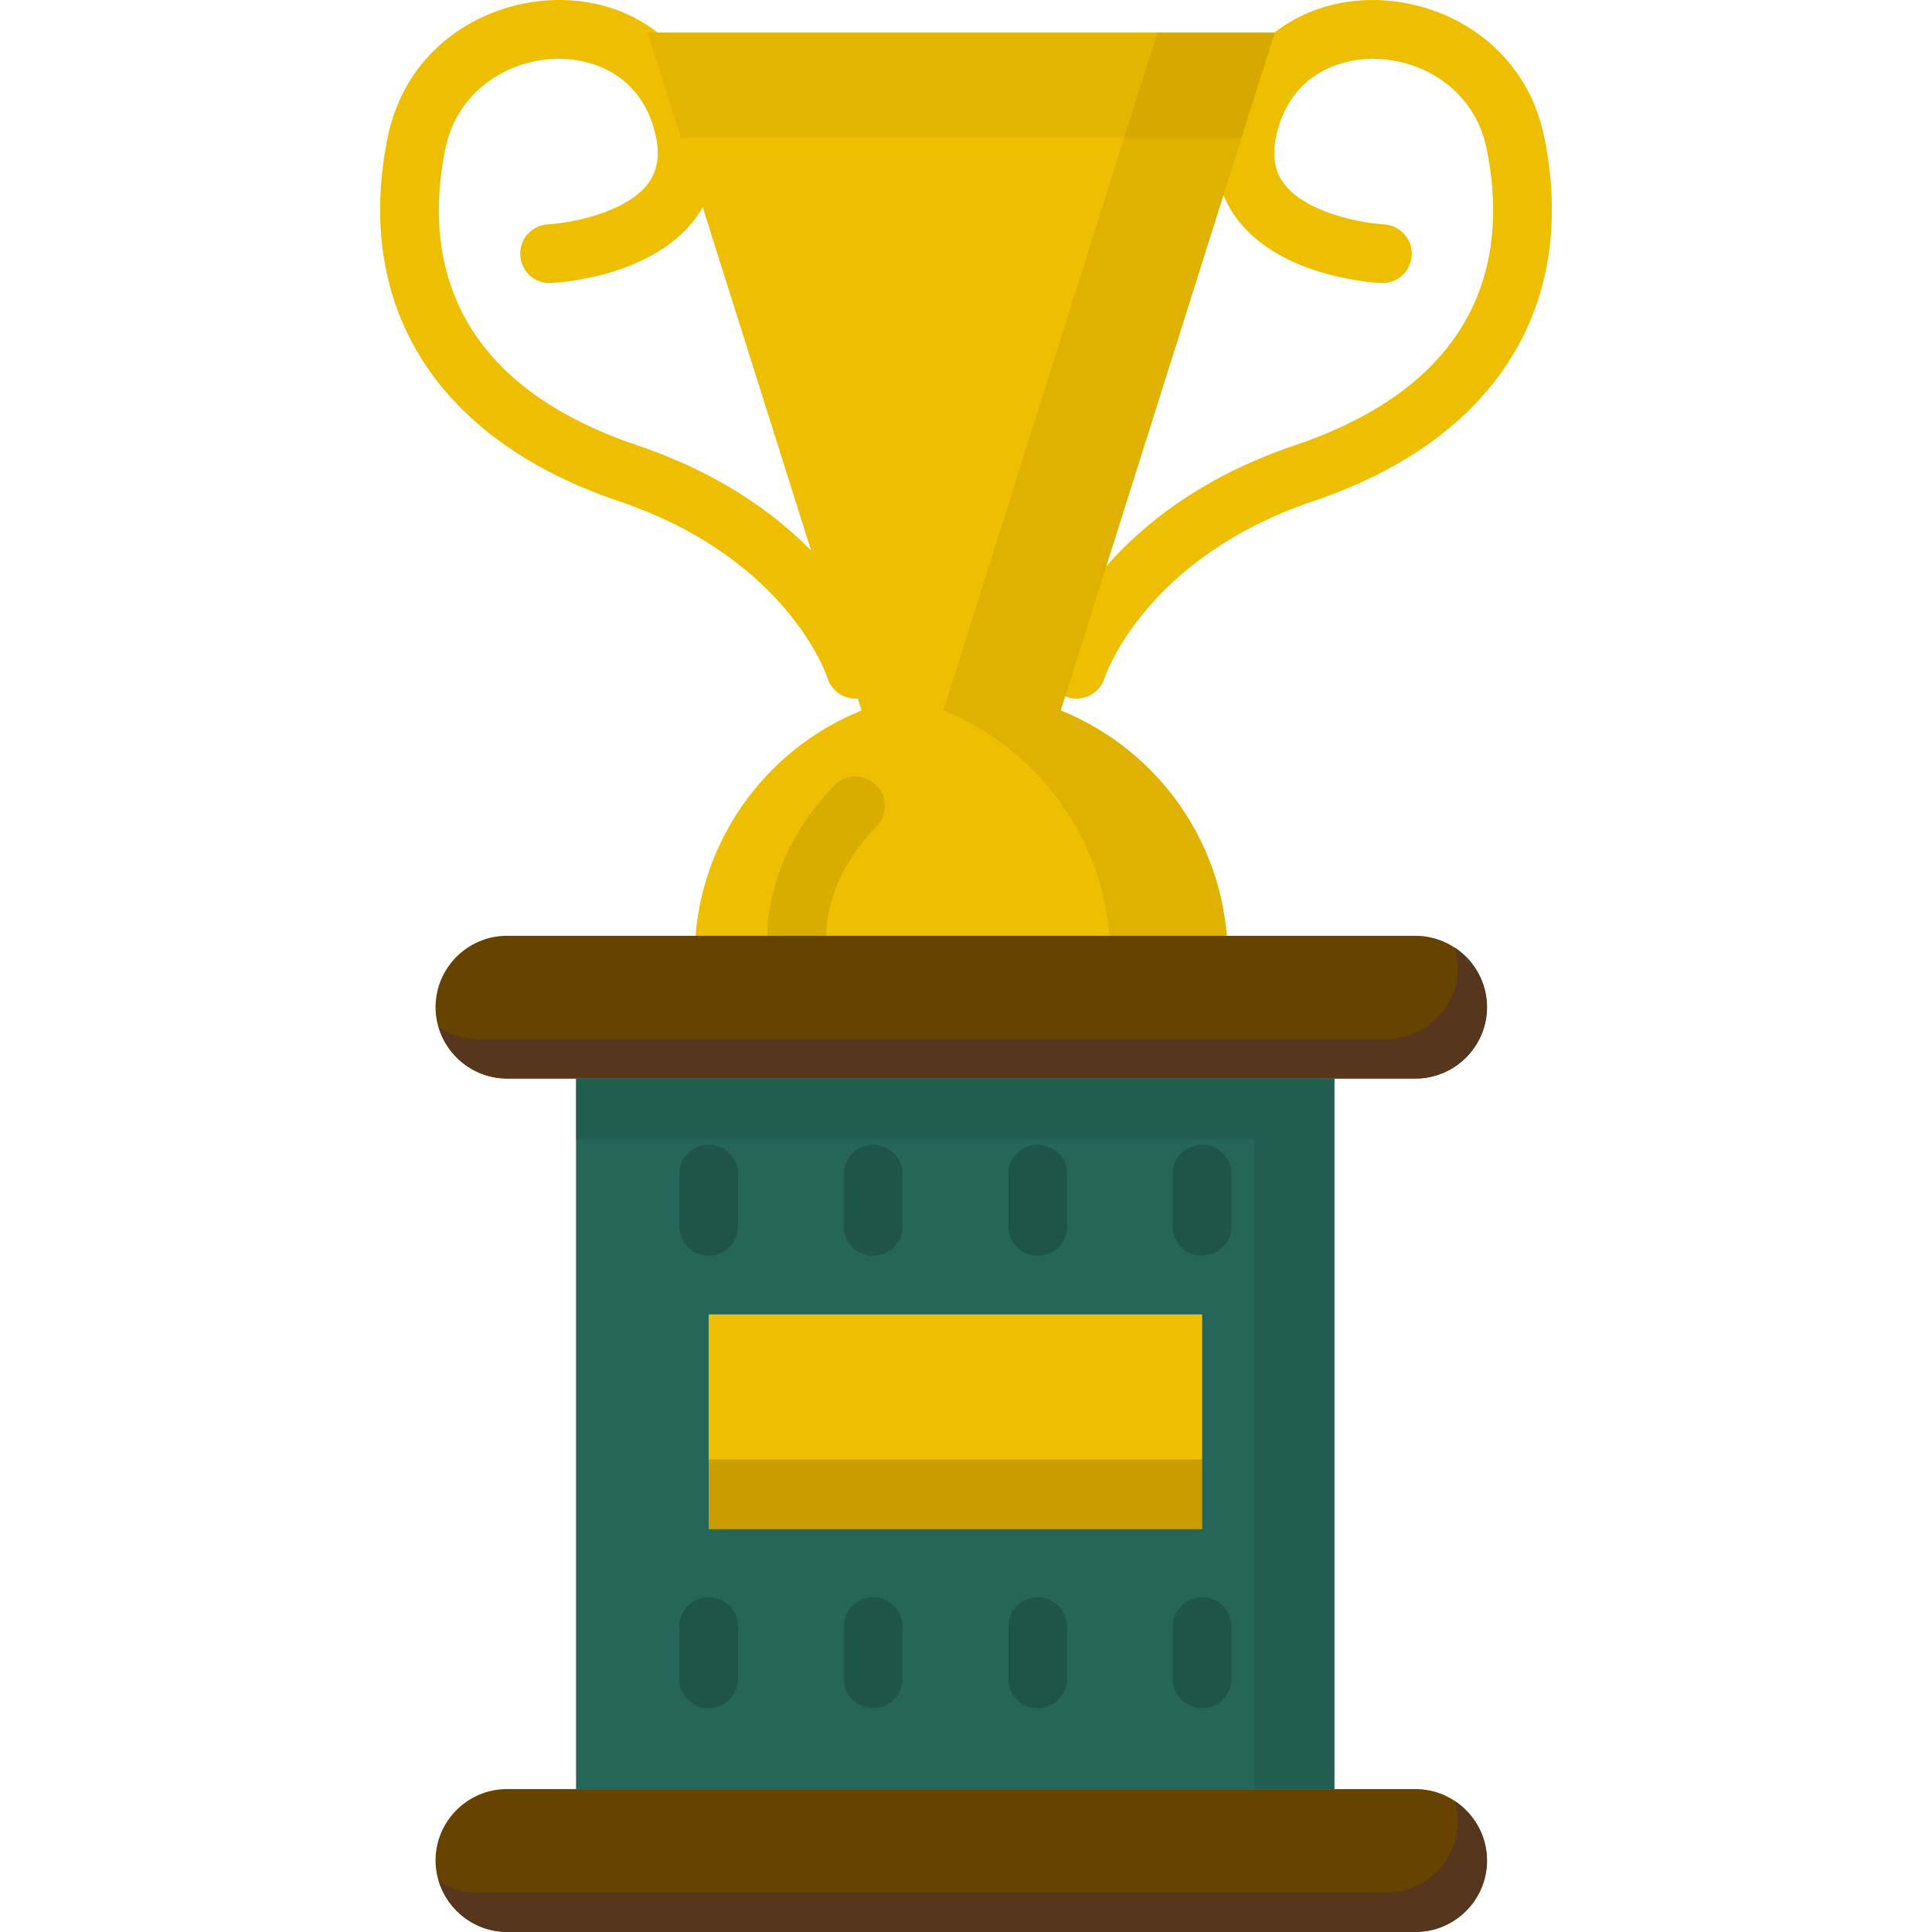<?xml version="1.0" encoding="iso-8859-1"?>
<!-- Uploaded to: SVG Repo, www.svgrepo.com, Generator: SVG Repo Mixer Tools -->
<svg version="1.1" id="Layer_1" xmlns="http://www.w3.org/2000/svg" xmlns:xlink="http://www.w3.org/1999/xlink" 
	 viewBox="0 0 512.001 512.001" xml:space="preserve">
<g>
	<path style="fill:#EEBF00;" d="M226.716,185.146c-3.308,0-6.377-2.124-7.426-5.447c-0.412-1.255-10.945-31.918-55.359-46.907
		c-47.912-16.167-70.235-51.221-61.245-96.171c4.774-23.865,24.927-35.551,42.783-36.546c19.917-1.106,36.542,9.99,42.375,28.279
		c4.403,13.804,0.808,23.239-2.983,28.722c-11.089,16.042-36.005,17.793-38.81,17.938c-4.309,0.25-7.962-3.075-8.187-7.371
		c-0.224-4.295,3.072-7.959,7.366-8.186c5.534-0.316,21.11-2.952,26.831-11.265c2.646-3.846,2.954-8.787,0.939-15.105
		c-4.376-13.722-16.644-18.012-26.665-17.458c-11.861,0.662-25.235,8.353-28.373,24.045c-5.227,26.137-0.631,60.948,50.949,78.353
		c52.277,17.642,64.73,55.38,65.234,56.978c1.295,4.102-0.98,8.478-5.083,9.774C228.283,185.03,227.493,185.146,226.716,185.146z"/>
	<path style="fill:#EEBF00;" d="M285.285,185.146c-0.777,0-1.567-0.116-2.347-0.364c-4.103-1.295-6.379-5.672-5.084-9.774
		c0.505-1.598,12.958-39.336,65.234-56.978c51.581-17.406,56.178-52.216,50.95-78.353c-3.138-15.693-16.511-23.385-28.372-24.045
		c-10.042-0.572-22.289,3.736-26.665,17.457c-2.015,6.319-1.709,11.26,0.938,15.107c5.724,8.317,21.316,10.951,26.841,11.264
		c4.289,0.243,7.58,3.914,7.345,8.202c-0.235,4.289-3.869,7.603-8.177,7.355c-2.803-0.146-27.719-1.897-38.808-17.938
		c-3.79-5.483-7.385-14.918-2.982-28.722c5.832-18.287,22.467-29.382,42.374-28.279c17.856,0.995,38.011,12.682,42.783,36.546
		c8.989,44.95-13.334,80.003-61.245,96.171c-44.866,15.14-55.259,46.591-55.359,46.907
		C291.663,183.023,288.593,185.146,285.285,185.146z"/>
	<path style="fill:#EEBF00;" d="M281.113,188.275l56.718-179.64H171.616l56.717,179.64c-25.937,10.457-44.251,35.845-44.251,65.526
		h141.282C325.364,224.12,307.05,198.732,281.113,188.275z"/>
</g>
<g>
	<path style="opacity:0.11;fill:#664400;enable-background:new    ;" d="M281.113,188.275l56.718-179.64h-31.118l-56.717,179.64
		c25.937,10.457,44.251,35.845,44.251,65.526h31.118C325.364,224.12,307.05,198.732,281.113,188.275z"/>
	<path style="fill:#664400;" d="M375.108,285.818H134.338c-10.401,0-18.911-8.509-18.911-18.911l0,0
		c0-10.401,8.51-18.911,18.911-18.911h240.771c10.401,0,18.911,8.51,18.911,18.911l0,0
		C394.02,277.308,385.509,285.818,375.108,285.818z"/>
</g>
<path style="fill:#56361D;" d="M385.523,251.107c0.504,1.698,0.786,3.489,0.786,5.345c0,10.401-8.51,18.911-18.911,18.911h-240.77
	c-3.811,0-7.363-1.151-10.341-3.111c2.321,7.818,9.58,13.567,18.125,13.567h240.771c10.401,0,18.911-8.51,18.911-18.911l0,0
	C394.094,260.317,390.671,254.495,385.523,251.107z"/>
<path style="fill:#664400;" d="M375.108,511.943H134.338c-10.401,0-18.911-8.51-18.911-18.911l0,0
	c0-10.401,8.51-18.911,18.911-18.911h240.771c10.401,0,18.911,8.509,18.911,18.911l0,0
	C394.02,503.433,385.509,511.943,375.108,511.943z"/>
<rect x="152.659" y="285.822" style="fill:#266659;" width="200.975" height="188.304"/>
<g style="opacity:0.08;">
	<polygon style="fill:#664400;" points="337.831,8.635 171.616,8.635 180.422,36.526 329.024,36.526 	"/>
</g>
<rect x="187.807" y="348.327" style="fill:#EEBF00;" width="130.774" height="56.91"/>
<g>
	<path style="fill:#1F544A;" d="M187.802,332.768c-4.302,0-7.79-3.487-7.79-7.79v-13.837c0-4.303,3.488-7.79,7.79-7.79
		s7.79,3.487,7.79,7.79v13.837C195.592,329.282,192.105,332.768,187.802,332.768z"/>
	<path style="fill:#1F544A;" d="M231.395,332.768c-4.302,0-7.79-3.487-7.79-7.79v-13.837c0-4.303,3.488-7.79,7.79-7.79
		c4.302,0,7.79,3.487,7.79,7.79v13.837C239.185,329.282,235.697,332.768,231.395,332.768z"/>
	<path style="fill:#1F544A;" d="M274.986,332.768c-4.303,0-7.79-3.487-7.79-7.79v-13.837c0-4.303,3.487-7.79,7.79-7.79
		c4.303,0,7.79,3.487,7.79,7.79v13.837C282.776,329.282,279.289,332.768,274.986,332.768z"/>
	<path style="fill:#1F544A;" d="M318.58,332.768c-4.303,0-7.79-3.487-7.79-7.79v-13.837c0-4.303,3.487-7.79,7.79-7.79
		s7.79,3.487,7.79,7.79v13.837C326.37,329.282,322.883,332.768,318.58,332.768z"/>
	<path style="fill:#1F544A;" d="M187.802,452.696c-4.302,0-7.79-3.487-7.79-7.79v-13.838c0-4.303,3.488-7.79,7.79-7.79
		s7.79,3.487,7.79,7.79v13.838C195.592,449.209,192.105,452.696,187.802,452.696z"/>
	<path style="fill:#1F544A;" d="M231.395,452.696c-4.302,0-7.79-3.487-7.79-7.79v-13.838c0-4.303,3.488-7.79,7.79-7.79
		c4.302,0,7.79,3.487,7.79,7.79v13.838C239.185,449.209,235.697,452.696,231.395,452.696z"/>
	<path style="fill:#1F544A;" d="M274.986,452.696c-4.303,0-7.79-3.487-7.79-7.79v-13.838c0-4.303,3.487-7.79,7.79-7.79
		c4.303,0,7.79,3.487,7.79,7.79v13.838C282.776,449.209,279.289,452.696,274.986,452.696z"/>
	<path style="fill:#1F544A;" d="M318.58,452.696c-4.303,0-7.79-3.487-7.79-7.79v-13.838c0-4.303,3.487-7.79,7.79-7.79
		s7.79,3.487,7.79,7.79v13.838C326.37,449.209,322.883,452.696,318.58,452.696z"/>
</g>
<g style="opacity:0.16;">
	<path style="fill:#664400;" d="M211.154,255.82c-4.141,0-7.591-3.292-7.78-7.471c-0.039-0.867-0.751-21.454,17.803-40.239
		c3.023-3.06,7.954-3.091,11.016-0.068c3.061,3.023,3.091,7.955,0.068,11.016c-13.567,13.736-13.337,28.05-13.32,28.653
		c0.195,4.299-3.133,7.906-7.43,8.101C211.39,255.817,211.271,255.82,211.154,255.82z"/>
</g>
<polygon style="opacity:0.5;fill:#1F544A;enable-background:new    ;" points="332.392,285.818 152.663,285.818 152.663,301.956 
	332.392,301.956 332.392,474.121 353.635,474.121 353.635,301.956 353.635,285.818 "/>
<rect x="187.807" y="386.788" style="opacity:0.27;fill:#664400;enable-background:new    ;" width="130.774" height="18.446"/>
<path style="fill:#56361D;" d="M385.523,477.289c0.504,1.698,0.786,3.489,0.786,5.345c0,10.401-8.51,18.911-18.911,18.911h-240.77
	c-3.811,0-7.363-1.151-10.341-3.111c2.321,7.818,9.58,13.567,18.125,13.567h240.771c10.401,0,18.911-8.509,18.911-18.911l0,0
	C394.094,486.499,390.671,480.677,385.523,477.289z"/>
</svg>